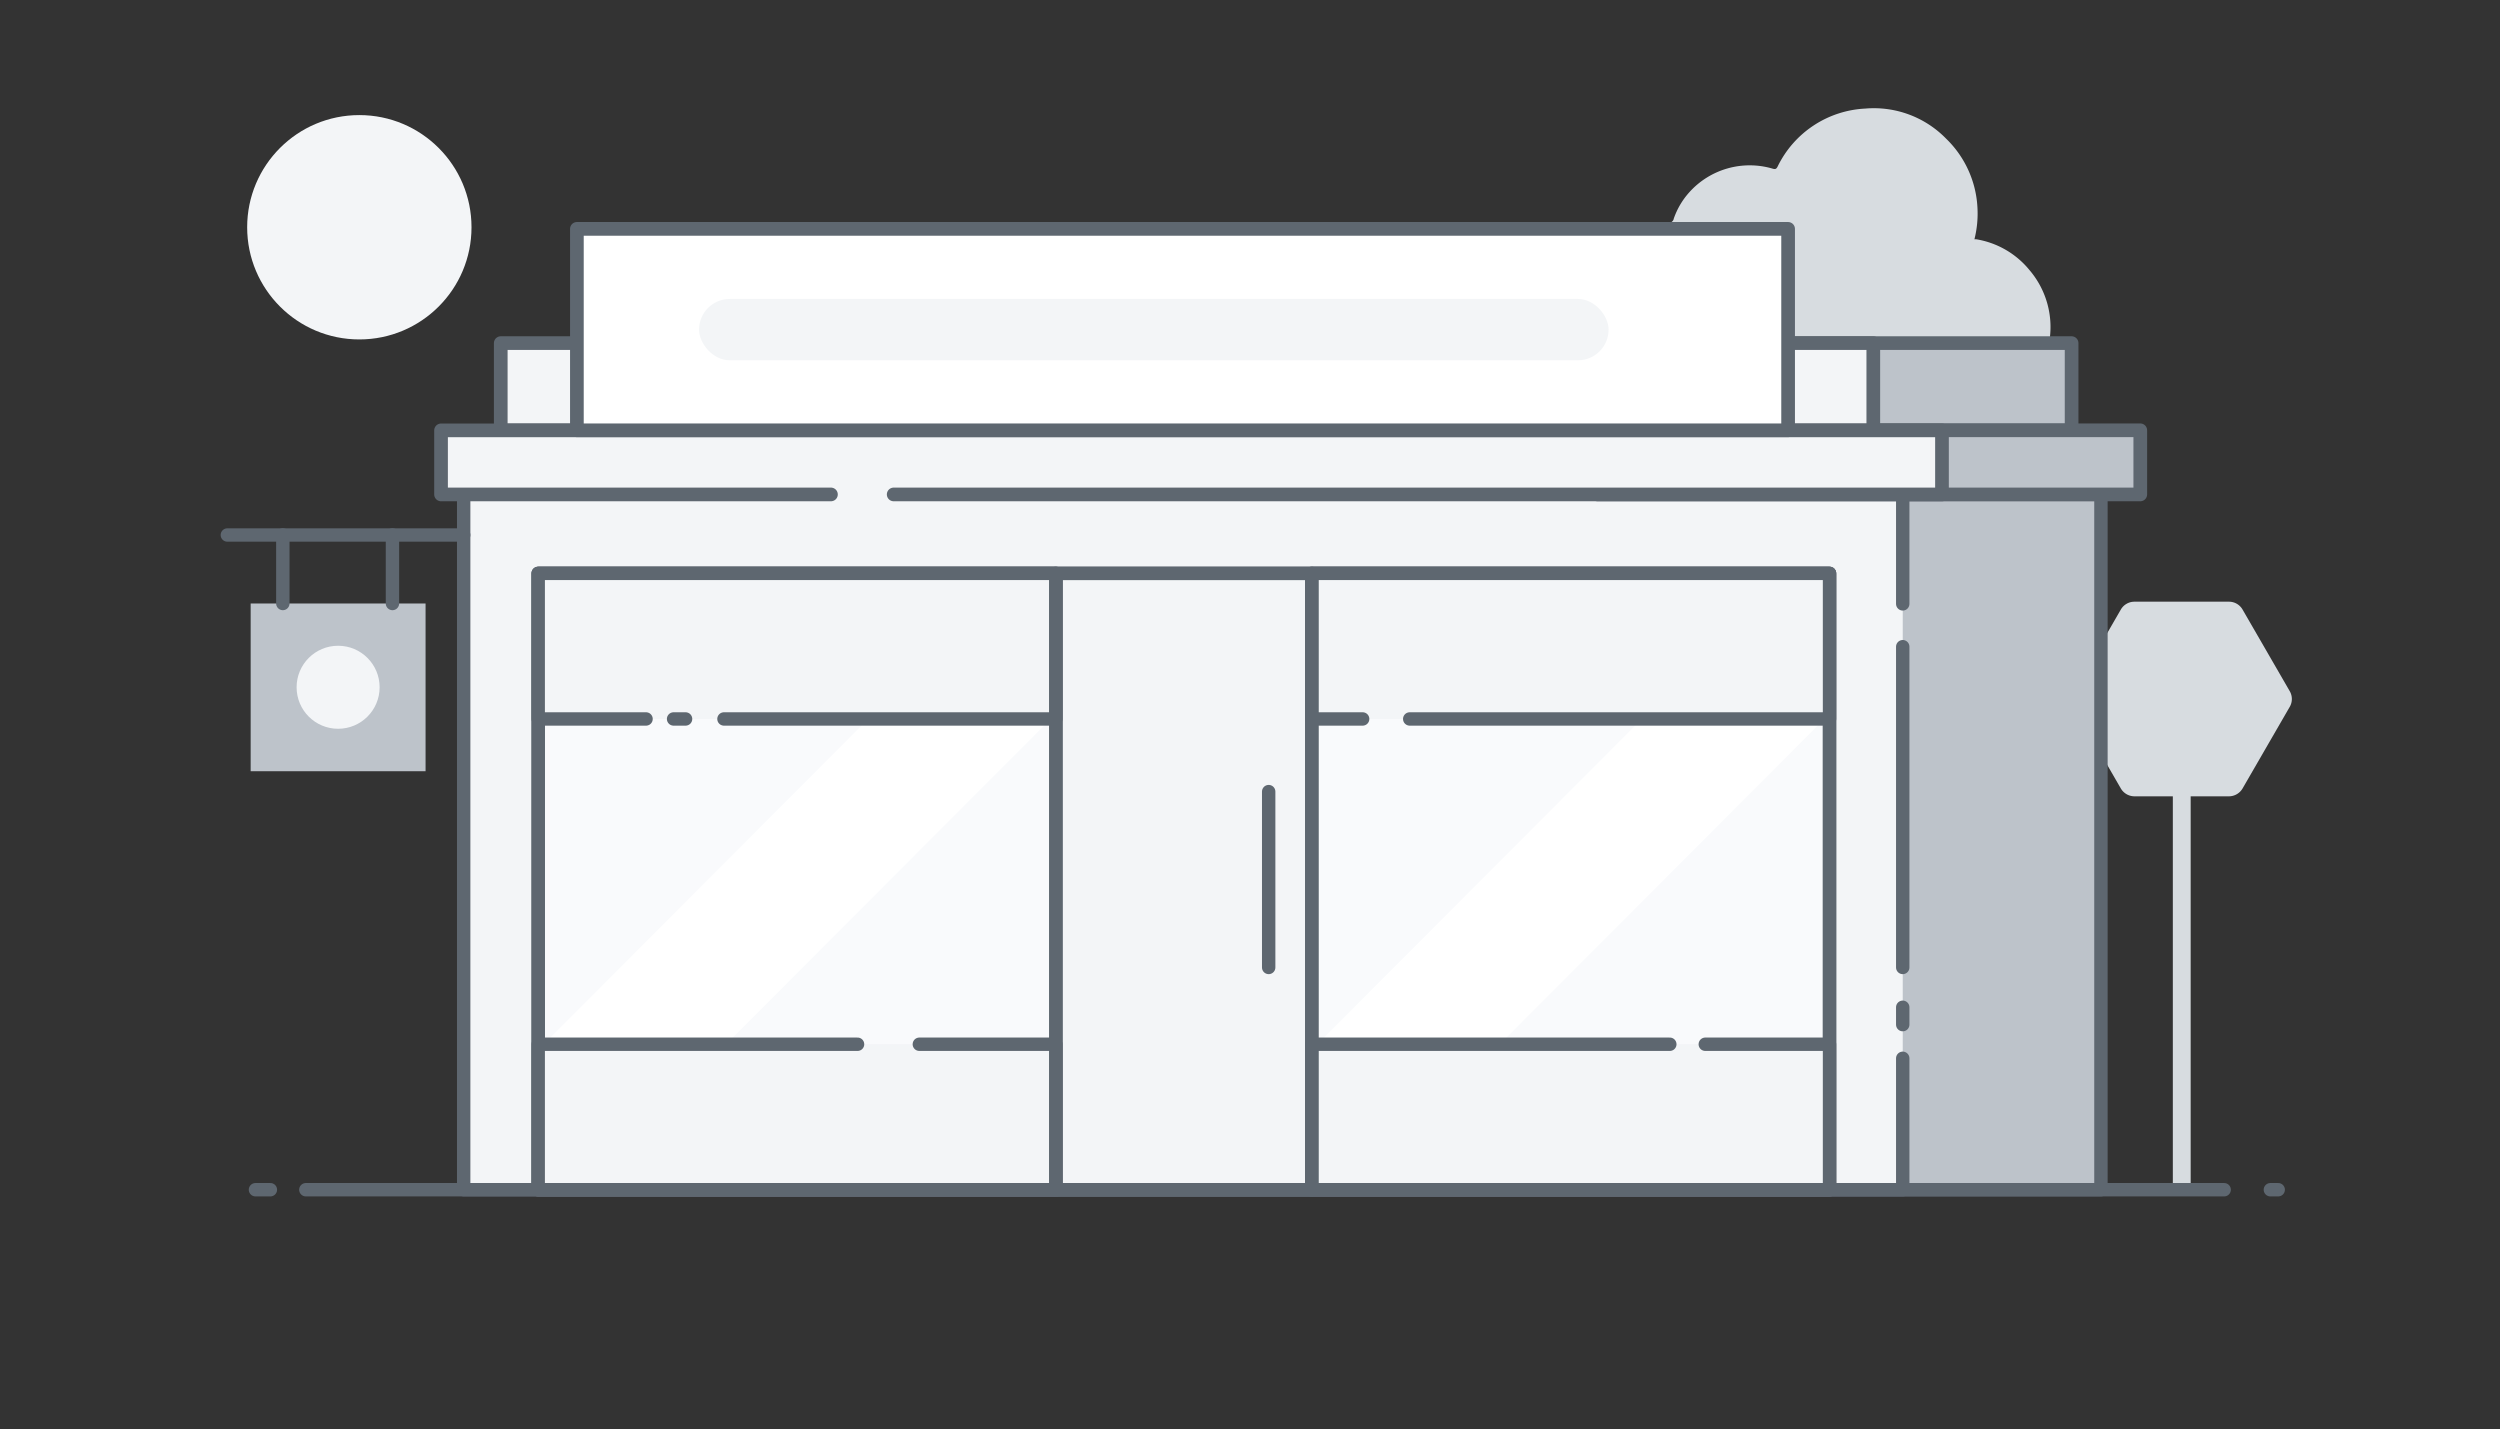 <svg xmlns="http://www.w3.org/2000/svg" xmlns:xlink="http://www.w3.org/1999/xlink" viewBox="0 0 265 151.49"><rect x="0" y="0" width="265" height="151.49" fill="#333333" stroke="none"/><defs><style>.cls-1,.cls-14{fill:none;}.cls-2{fill:#d7dce0;}.cls-3,.cls-4,.cls-6{fill:#bdc3ca;}.cls-12,.cls-13,.cls-14,.cls-4,.cls-5,.cls-6{stroke:#5e6770;}.cls-10,.cls-12,.cls-13,.cls-14,.cls-4,.cls-5,.cls-6{stroke-linecap:round;stroke-linejoin:round;}.cls-14,.cls-4,.cls-5{stroke-width:1.42px;}.cls-12,.cls-5,.cls-7{fill:#f3f5f7;}.cls-12,.cls-13,.cls-6{stroke-width:1.45px;}.cls-13,.cls-8{fill:#fff;}.cls-9{clip-path:url(#clip-path);}.cls-10{fill:#636972;stroke:#f9fafc;stroke-width:25.51px;}.cls-11{clip-path:url(#clip-path-2);}</style><clipPath id="clip-path"><rect class="cls-1" x="57.05" y="76.21" width="54.88" height="34.48"/></clipPath><clipPath id="clip-path-2"><rect class="cls-1" x="139.05" y="76.21" width="54.88" height="34.48"/></clipPath></defs><g id="Layer_2" data-name="Layer 2"><g id="Layer_1-2" data-name="Layer 1"><rect class="cls-1" width="265" height="150"/><path class="cls-2" d="M236.26,63.78h-10a1.66,1.66,0,0,0-1.45.83l-5,8.65a1.66,1.66,0,0,0,0,1.67l5,8.65a1.68,1.68,0,0,0,1.45.83h10a1.68,1.68,0,0,0,1.45-.83l5-8.65a1.66,1.66,0,0,0,0-1.67l-5-8.65A1.66,1.66,0,0,0,236.26,63.78Z"/><rect class="cls-2" x="230.32" y="81.27" width="1.89" height="44.84"/><path class="cls-2" d="M171.86,43.32a9.54,9.54,0,0,0,3.82.86q16.24,0,32.5,0a9.47,9.47,0,0,0,9-7.72,9.3,9.3,0,0,0-2.07-7.85,9.2,9.2,0,0,0-5.65-3.25l-.17,0a11.09,11.09,0,0,0,.32-3.34,10.93,10.93,0,0,0-3.33-7.33,10.7,10.7,0,0,0-8.58-3.18,10.93,10.93,0,0,0-9.28,6.16c-.13.25-.25.29-.51.21a8.6,8.6,0,0,0-8.86,2.52,8.17,8.17,0,0,0-1.63,2.77.52.52,0,0,1-.65.42,9.64,9.64,0,0,0-5.55,1.14,10.11,10.11,0,0,0-5.44,7.76A10.29,10.29,0,0,0,171.86,43.32Z"/><rect class="cls-3" x="26.57" y="63.97" width="18.54" height="17.78"/><rect class="cls-4" x="70.16" y="52.41" width="152.54" height="73.7"/><polyline class="cls-5" points="201.69 112.18 201.69 126.11 49.15 126.11 49.15 49.01 201.69 49.01 201.69 64.01"/><line class="cls-5" x1="201.69" y1="106.77" x2="201.69" y2="108.61"/><line class="cls-5" x1="201.69" y1="68.55" x2="201.69" y2="102.55"/><rect class="cls-6" x="74.1" y="36.37" width="145.49" height="9.24"/><rect class="cls-6" x="169.34" y="45.61" width="57.53" height="6.8"/><rect class="cls-7" x="111.92" y="60.78" width="26.68" height="65.39"/><rect class="cls-8" x="57.05" y="76.21" width="54.88" height="34.48"/><g class="cls-9"><line class="cls-10" x1="15.85" y1="134.5" x2="87.88" y2="62.31"/><line class="cls-10" x1="67.01" y1="138.73" x2="139.05" y2="66.54"/></g><rect class="cls-8" x="139.05" y="76.21" width="54.88" height="34.48"/><g class="cls-11"><line class="cls-10" x1="97.85" y1="134.5" x2="169.89" y2="62.31"/><line class="cls-10" x1="149.02" y1="138.73" x2="221.05" y2="66.54"/></g><circle class="cls-7" cx="38.09" cy="24.09" r="11.89"/><rect class="cls-12" x="53.08" y="36.37" width="145.49" height="9.24"/><polyline class="cls-12" points="88.08 52.41 46.75 52.41 46.75 45.62 205.85 45.62 205.85 52.41 94.73 52.41"/><rect class="cls-13" x="61.15" y="24.26" width="128.39" height="21.35"/><rect class="cls-14" x="57.05" y="60.78" width="136.88" height="65.34"/><line class="cls-14" x1="134.48" y1="83.91" x2="134.48" y2="102.55"/><rect class="cls-14" x="57.05" y="60.78" width="54.88" height="65.34"/><rect class="cls-14" x="139.05" y="60.78" width="54.88" height="65.34"/><polyline class="cls-5" points="97.45 110.69 111.92 110.69 111.92 126.11 57.05 126.11 57.05 110.69 90.9 110.69"/><polyline class="cls-5" points="68.48 76.21 57.05 76.21 57.05 60.78 111.92 60.78 111.92 76.21 76.74 76.21"/><polyline class="cls-5" points="180.76 110.69 193.93 110.69 193.93 126.11 139.05 126.11 139.05 110.69 177 110.69"/><polyline class="cls-5" points="144.44 76.21 139.05 76.21 139.05 60.78 193.93 60.78 193.93 76.21 161.39 76.21 149.43 76.21"/><line class="cls-14" x1="28.66" y1="126.11" x2="27.08" y2="126.11"/><line class="cls-14" x1="235.76" y1="126.11" x2="32.42" y2="126.11"/><line class="cls-14" x1="240.66" y1="126.11" x2="241.49" y2="126.11"/><line class="cls-5" x1="72.67" y1="76.21" x2="71.4" y2="76.21"/><rect class="cls-7" x="74.1" y="31.69" width="96.41" height="6.5" rx="3.25"/><line class="cls-14" x1="24.1" y1="56.71" x2="49.15" y2="56.71"/><line class="cls-14" x1="29.98" y1="56.71" x2="29.98" y2="63.97"/><line class="cls-14" x1="41.6" y1="56.71" x2="41.6" y2="63.97"/><circle class="cls-7" cx="35.84" cy="72.85" r="4.4"/><rect class="cls-14" x="111.92" y="60.78" width="27.13" height="65.34"/></g></g></svg>